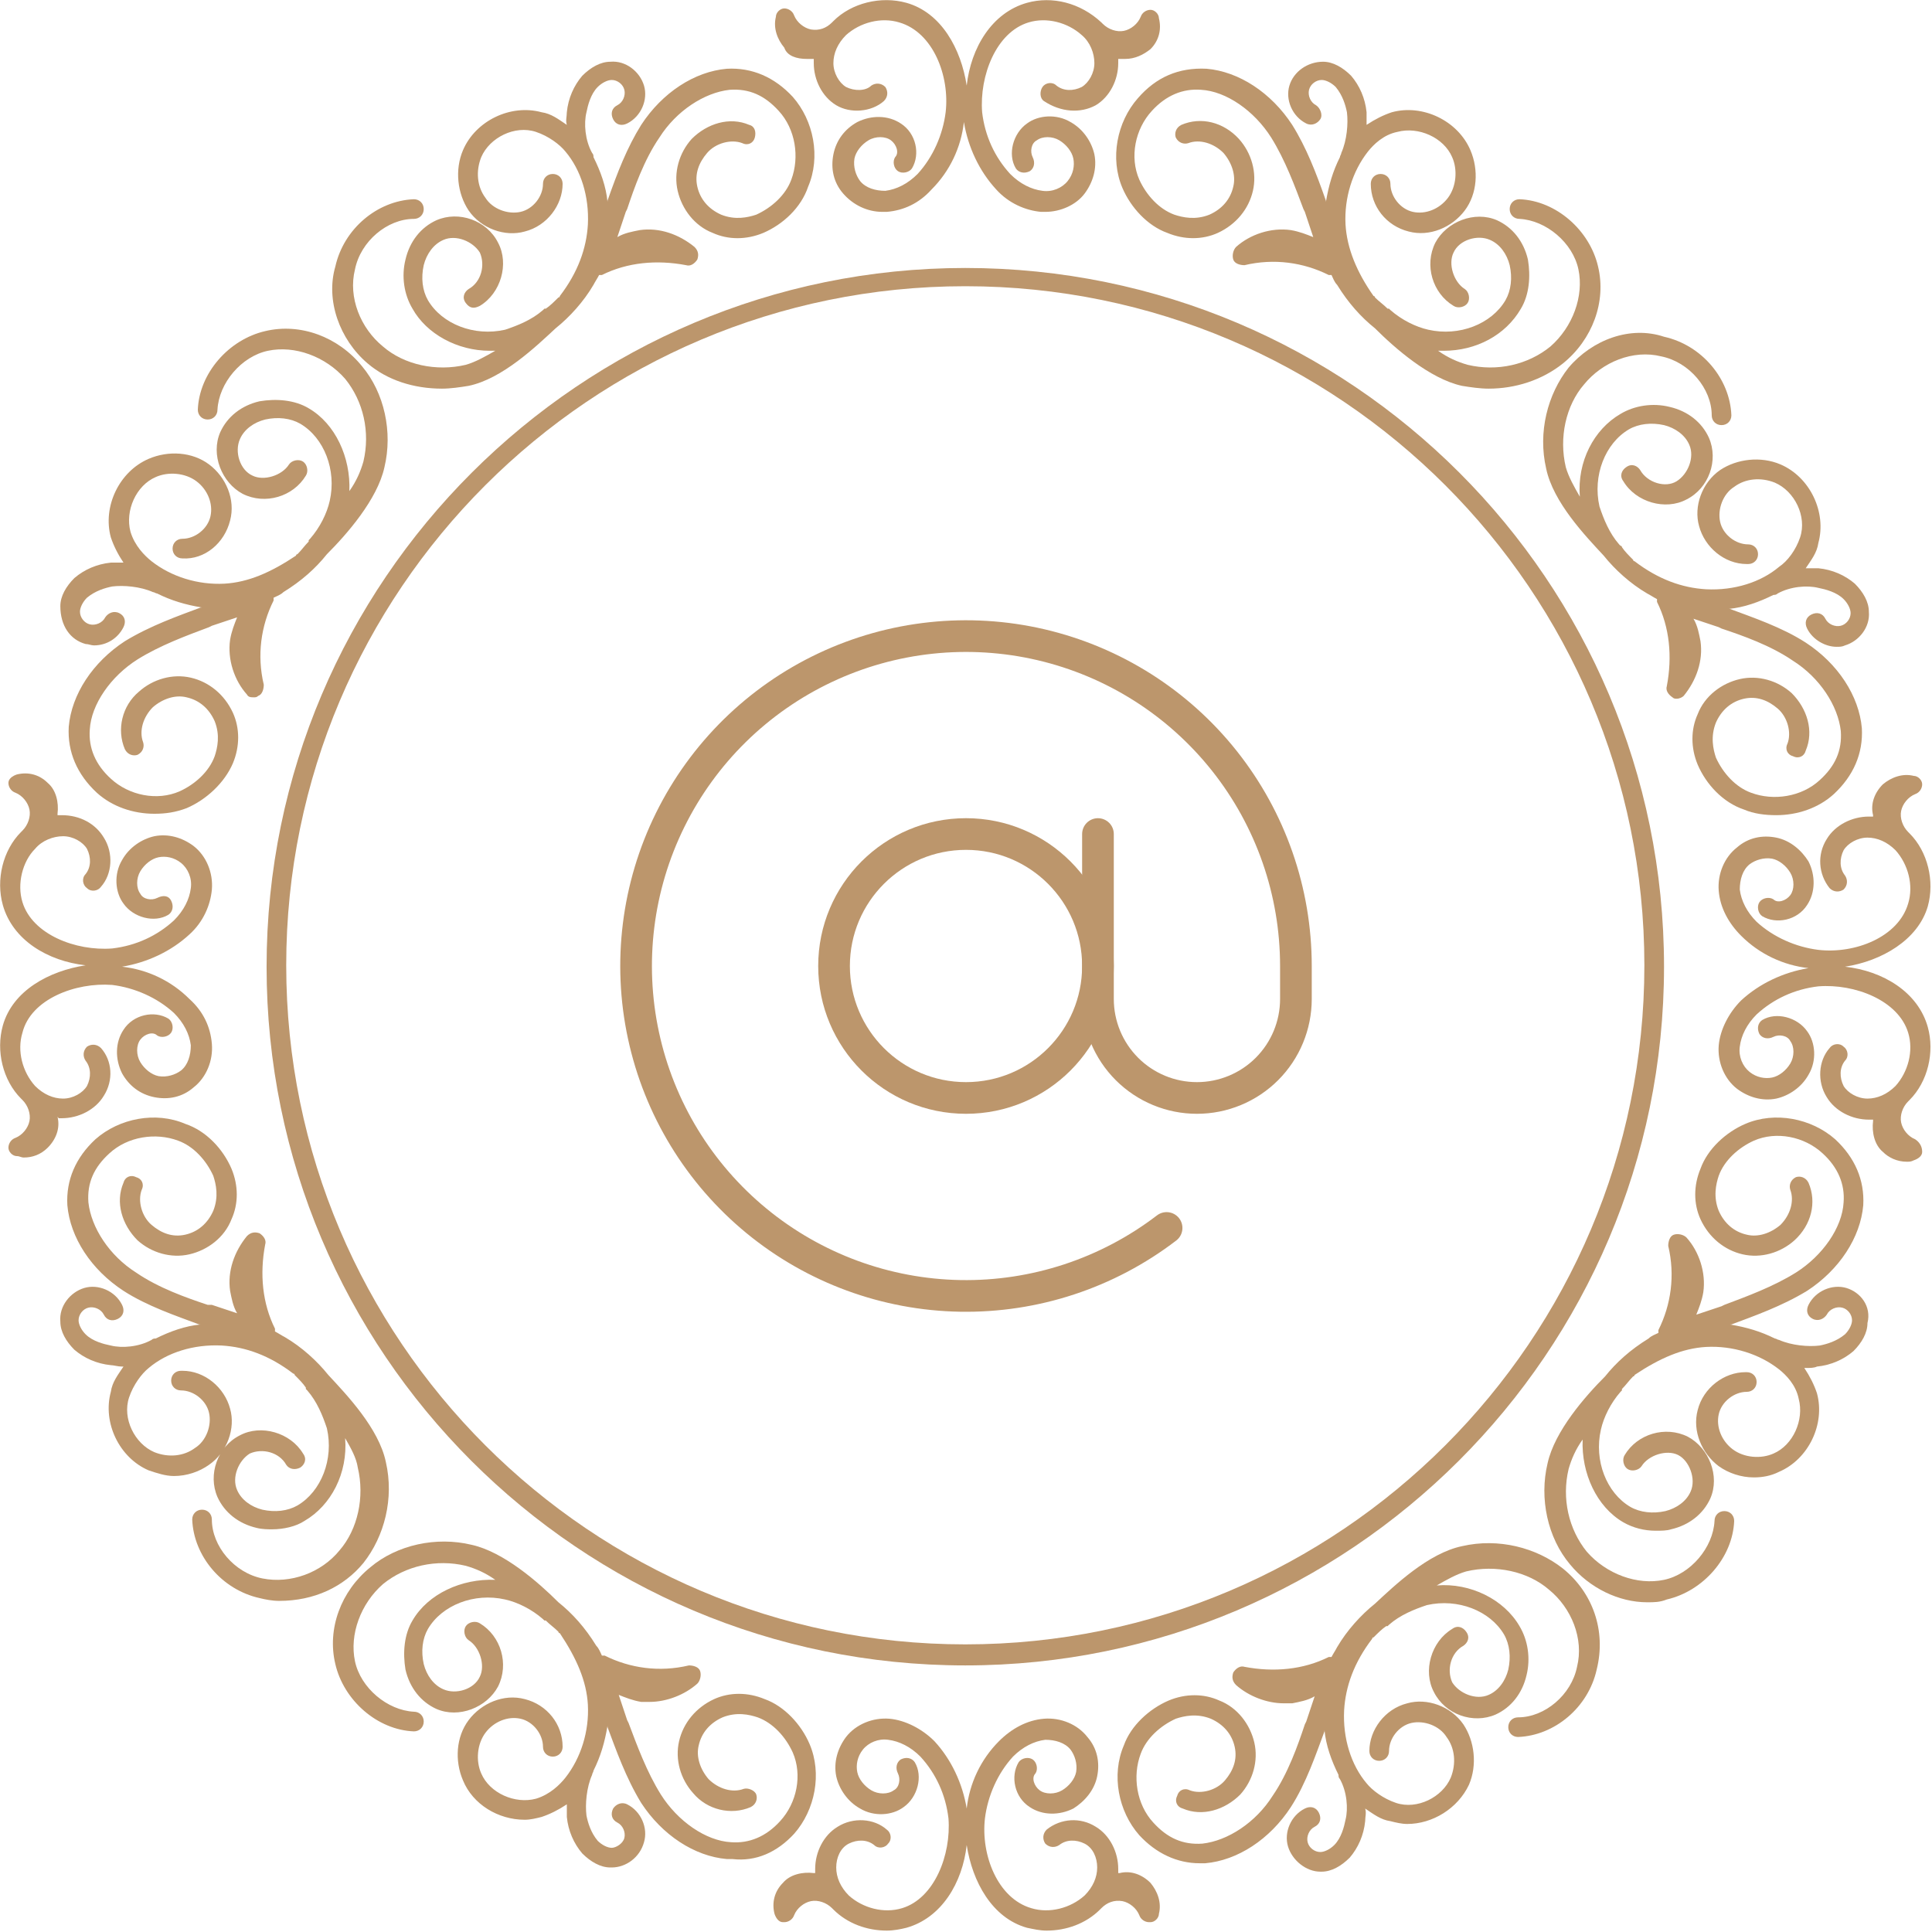 <svg width="122" height="122" viewBox="0 0 122 122" fill="none" xmlns="http://www.w3.org/2000/svg">
<path d="M60.956 16.922C36.68 16.922 16.834 36.68 16.834 61.044C16.834 85.409 36.591 105.166 60.956 105.166C85.232 105.166 105.078 85.409 105.078 61.044C105.078 36.68 85.32 16.922 60.956 16.922ZM60.956 103.837C37.3 103.837 18.074 84.612 18.074 60.956C18.074 37.3 37.3 18.074 60.956 18.074C84.612 18.074 103.837 37.3 103.837 60.956C103.837 84.612 84.612 103.837 60.956 103.837Z" fill="#BC966C"/>
<path d="M99.053 23.213C97.724 24.896 97.104 27.288 97.636 29.592C98.079 31.718 100.116 33.845 101.268 35.085C101.977 35.971 102.952 36.857 104.015 37.477C104.192 37.566 104.458 37.743 104.635 37.832C104.635 37.92 104.635 37.92 104.635 38.009C105.432 39.604 105.61 41.464 105.255 43.325C105.167 43.59 105.344 43.856 105.61 44.033C105.698 44.122 105.787 44.122 105.875 44.122C106.052 44.122 106.23 44.033 106.318 43.945C107.116 42.97 107.559 41.73 107.381 40.49C107.293 40.047 107.204 39.515 106.938 39.072C107.47 39.249 108.002 39.426 108.533 39.604L108.71 39.692C110.039 40.135 111.811 40.755 113.229 41.73C114.912 42.793 116.064 44.565 116.241 46.16C116.33 47.4 115.887 48.375 114.912 49.261C113.761 50.324 111.989 50.59 110.571 50.058C109.596 49.704 108.799 48.818 108.356 47.843C108.179 47.312 108.002 46.514 108.356 45.628C108.71 44.831 109.331 44.299 110.128 44.122C110.925 43.945 111.634 44.211 112.254 44.742C112.875 45.274 113.14 46.248 112.875 46.957C112.697 47.312 112.875 47.666 113.229 47.755C113.583 47.932 113.938 47.755 114.026 47.4C114.558 46.16 114.115 44.742 113.14 43.768C112.254 42.97 111.014 42.616 109.862 42.882C108.71 43.148 107.647 43.945 107.204 45.097C106.761 46.071 106.761 47.223 107.204 48.286C107.736 49.527 108.799 50.678 110.128 51.121C110.748 51.387 111.457 51.476 112.166 51.476C113.495 51.476 114.824 51.033 115.798 50.147C117.039 48.995 117.659 47.578 117.57 45.983C117.393 43.945 116.064 41.907 114.026 40.578C112.52 39.604 110.66 38.983 109.242 38.452H109.153C110.128 38.363 111.103 38.009 111.989 37.566C112.077 37.566 112.166 37.566 112.254 37.477C113.052 37.034 114.115 36.946 114.824 37.123C115.267 37.211 115.976 37.389 116.418 37.832C116.684 38.097 116.861 38.452 116.861 38.718C116.861 39.072 116.596 39.426 116.241 39.515C115.887 39.604 115.444 39.426 115.267 39.072C115.09 38.718 114.735 38.629 114.381 38.806C114.026 38.983 113.938 39.338 114.115 39.692C114.469 40.401 115.267 40.844 115.976 40.844C116.153 40.844 116.33 40.844 116.507 40.755C117.393 40.49 118.102 39.604 118.013 38.629C118.013 38.009 117.659 37.389 117.127 36.857C116.507 36.325 115.71 35.971 114.824 35.883C114.558 35.883 114.292 35.883 114.026 35.883C114.381 35.351 114.735 34.908 114.824 34.288C115.355 32.339 114.292 30.124 112.432 29.326C111.191 28.795 109.685 28.972 108.622 29.681C107.47 30.478 106.938 31.984 107.293 33.224C107.647 34.553 108.888 35.617 110.305 35.617C110.305 35.617 110.305 35.617 110.394 35.617C110.748 35.617 111.014 35.351 111.014 34.996C111.014 34.642 110.748 34.376 110.394 34.376C109.596 34.376 108.799 33.756 108.622 32.959C108.445 32.161 108.799 31.187 109.508 30.744C110.217 30.212 111.191 30.124 112.077 30.478C113.318 31.009 114.115 32.604 113.672 33.933C113.406 34.731 112.875 35.44 112.343 35.794C111.191 36.768 109.508 37.3 107.736 37.211C106.23 37.123 104.724 36.591 103.217 35.44C103.217 35.44 103.129 35.44 103.129 35.351C102.863 35.085 102.597 34.819 102.42 34.553C102.42 34.553 102.42 34.465 102.331 34.465L102.243 34.376C101.623 33.667 101.268 32.782 101.002 31.984C100.559 30.035 101.357 27.997 102.863 27.111C103.483 26.757 104.281 26.668 105.078 26.845C105.787 27.023 106.407 27.466 106.673 28.086C107.027 28.883 106.584 29.946 105.875 30.389C105.167 30.832 104.015 30.478 103.572 29.681C103.395 29.415 103.04 29.238 102.686 29.503C102.42 29.681 102.243 30.035 102.509 30.389C103.306 31.718 105.167 32.25 106.495 31.541C107.913 30.832 108.533 29.06 107.913 27.643C107.47 26.668 106.584 25.959 105.432 25.694C104.369 25.428 103.217 25.605 102.331 26.137C100.648 27.111 99.585 29.149 99.762 31.364C99.408 30.744 99.053 30.124 98.876 29.503C98.433 27.643 98.876 25.605 100.028 24.276C101.18 22.858 103.129 22.061 104.901 22.504C106.673 22.858 108.09 24.542 108.09 26.225C108.09 26.58 108.356 26.845 108.71 26.845C109.065 26.845 109.331 26.58 109.331 26.225C109.242 23.922 107.47 21.795 105.078 21.264C102.952 20.555 100.559 21.441 99.053 23.213Z" fill="#BC966C"/>
<path d="M120.937 71.942C120.494 71.765 120.14 71.322 120.051 70.879C119.962 70.436 120.14 69.904 120.494 69.55L120.583 69.461C121.734 68.309 122.177 66.449 121.734 64.854C121.114 62.639 118.899 61.31 116.507 61.044C118.811 60.69 121.114 59.361 121.734 57.235C122.177 55.64 121.734 53.779 120.583 52.627L120.494 52.539C120.14 52.184 119.962 51.653 120.051 51.21C120.14 50.767 120.494 50.324 120.937 50.147C121.203 50.058 121.38 49.792 121.38 49.526C121.38 49.261 121.114 48.995 120.848 48.995C120.14 48.818 119.431 49.084 118.899 49.526C118.368 50.058 118.102 50.767 118.279 51.476V51.564C118.19 51.564 118.102 51.564 118.013 51.564C116.95 51.564 115.887 52.096 115.355 52.982C114.735 53.956 114.824 55.197 115.532 56.083C115.798 56.349 116.153 56.349 116.418 56.171C116.684 55.906 116.684 55.551 116.507 55.285C116.153 54.843 116.153 54.222 116.418 53.691C116.684 53.248 117.304 52.893 117.925 52.893C118.545 52.893 119.165 53.159 119.697 53.691C120.494 54.577 120.848 55.906 120.494 57.057C119.874 59.184 117.127 60.247 114.824 59.981C113.406 59.804 111.988 59.184 110.925 58.209C110.305 57.589 109.951 56.88 109.862 56.171C109.862 55.551 110.039 54.931 110.482 54.577C110.837 54.311 111.368 54.134 111.9 54.222C112.343 54.311 112.786 54.665 113.052 55.108C113.317 55.551 113.317 56.171 113.052 56.526C112.786 56.88 112.254 57.057 111.988 56.792C111.723 56.614 111.28 56.703 111.103 56.969C110.925 57.235 111.014 57.678 111.28 57.855C112.166 58.386 113.495 58.121 114.115 57.146C114.646 56.349 114.646 55.285 114.203 54.4C113.76 53.691 113.052 53.071 112.166 52.893C111.28 52.716 110.394 52.893 109.685 53.514C108.888 54.134 108.445 55.197 108.533 56.26C108.622 57.323 109.153 58.298 109.951 59.095C111.103 60.247 112.609 60.956 114.203 61.133C112.609 61.399 111.103 62.108 109.951 63.171C109.153 63.968 108.622 65.031 108.533 66.006C108.445 67.069 108.888 68.132 109.685 68.752C110.394 69.284 111.28 69.55 112.166 69.373C112.963 69.195 113.76 68.664 114.203 67.866C114.735 66.98 114.646 65.829 114.115 65.12C113.495 64.234 112.166 63.88 111.28 64.411C111.014 64.588 110.925 64.943 111.103 65.297C111.28 65.563 111.634 65.651 111.988 65.474C112.343 65.297 112.874 65.386 113.052 65.74C113.317 66.094 113.317 66.715 113.052 67.158C112.786 67.601 112.343 67.955 111.9 68.044C111.457 68.132 110.925 68.044 110.482 67.689C110.039 67.335 109.774 66.715 109.862 66.094C109.951 65.386 110.305 64.677 110.925 64.057C111.988 63.082 113.317 62.462 114.824 62.285C117.127 62.108 119.874 63.171 120.494 65.209C120.848 66.36 120.494 67.689 119.697 68.575C119.165 69.107 118.545 69.373 117.925 69.373C117.304 69.373 116.684 69.018 116.418 68.575C116.153 68.044 116.153 67.423 116.507 66.98C116.773 66.715 116.684 66.272 116.418 66.094C116.153 65.829 115.71 65.917 115.532 66.183C114.824 66.98 114.735 68.309 115.355 69.284C115.887 70.17 116.95 70.702 118.013 70.702C118.102 70.702 118.19 70.702 118.279 70.702V70.79C118.19 71.499 118.368 72.296 118.899 72.739C119.254 73.094 119.785 73.359 120.405 73.359C120.583 73.359 120.671 73.359 120.848 73.271C121.114 73.182 121.38 73.005 121.38 72.739C121.38 72.385 121.203 72.119 120.937 71.942Z" fill="#BC966C"/>
<path d="M116.596 81.333C115.71 81.068 114.646 81.511 114.203 82.397C114.026 82.751 114.115 83.105 114.469 83.283C114.824 83.46 115.178 83.283 115.355 83.017C115.532 82.662 115.975 82.485 116.33 82.574C116.684 82.662 116.95 83.017 116.95 83.371C116.95 83.637 116.773 83.991 116.507 84.257C115.975 84.7 115.355 84.877 114.912 84.966C114.203 85.055 113.14 84.966 112.343 84.612C112.254 84.612 112.166 84.523 112.077 84.523C111.191 84.08 110.305 83.814 109.242 83.637H109.331C110.748 83.105 112.52 82.485 114.115 81.511C116.153 80.182 117.482 78.144 117.659 76.106C117.747 74.511 117.127 73.094 115.887 71.942C114.381 70.613 112.077 70.17 110.217 70.967C108.976 71.499 107.824 72.562 107.381 73.803C106.938 74.866 106.938 76.017 107.381 76.992C107.913 78.144 108.888 78.941 110.039 79.207C111.191 79.473 112.432 79.118 113.318 78.321C114.381 77.347 114.735 75.929 114.203 74.689C114.026 74.334 113.672 74.246 113.406 74.334C113.052 74.511 112.963 74.866 113.052 75.132C113.317 75.84 113.052 76.726 112.432 77.347C111.811 77.878 111.014 78.144 110.305 77.967C109.508 77.79 108.888 77.258 108.533 76.46C108.179 75.575 108.356 74.777 108.533 74.246C108.888 73.271 109.774 72.474 110.748 72.031C112.166 71.41 113.938 71.765 115.089 72.828C116.064 73.714 116.507 74.777 116.418 75.929C116.33 77.524 115.089 79.296 113.406 80.359C111.989 81.245 110.305 81.865 108.888 82.397L108.71 82.485C108.179 82.662 107.647 82.84 107.116 83.017C107.293 82.574 107.47 82.131 107.559 81.599C107.736 80.359 107.293 79.03 106.495 78.144C106.318 77.967 105.964 77.878 105.698 77.967C105.432 78.055 105.344 78.41 105.344 78.675C105.787 80.536 105.521 82.397 104.723 83.991C104.723 84.08 104.723 84.08 104.723 84.169C104.546 84.257 104.28 84.346 104.103 84.523C102.951 85.232 102.065 86.029 101.357 86.915C100.116 88.156 98.167 90.371 97.724 92.408C97.193 94.623 97.724 97.104 99.142 98.787C100.382 100.294 102.243 101.179 104.015 101.179C104.458 101.179 104.812 101.179 105.255 101.002C107.559 100.471 109.419 98.344 109.508 96.041C109.508 95.686 109.242 95.421 108.888 95.421C108.533 95.421 108.267 95.686 108.267 96.041C108.179 97.724 106.761 99.407 105.078 99.762C103.394 100.116 101.445 99.407 100.205 97.99C99.053 96.572 98.61 94.623 99.053 92.763C99.23 92.142 99.496 91.522 99.939 90.902C99.85 93.028 100.825 95.155 102.508 96.129C103.129 96.484 103.837 96.661 104.546 96.661C104.901 96.661 105.255 96.661 105.521 96.572C106.673 96.307 107.559 95.598 108.002 94.623C108.622 93.206 107.913 91.434 106.584 90.725C105.166 90.016 103.394 90.548 102.597 91.877C102.42 92.142 102.508 92.585 102.774 92.763C103.04 92.94 103.483 92.851 103.66 92.585C104.103 91.877 105.255 91.522 105.964 91.877C106.673 92.231 107.116 93.383 106.761 94.18C106.495 94.8 105.875 95.243 105.166 95.421C104.369 95.598 103.572 95.509 102.951 95.155C101.445 94.269 100.648 92.231 101.091 90.282C101.268 89.484 101.711 88.599 102.331 87.89L102.42 87.801V87.713C102.686 87.447 102.863 87.181 103.129 86.915C103.129 86.915 103.217 86.915 103.217 86.826C104.812 85.763 106.23 85.143 107.736 85.055C109.419 84.966 111.103 85.498 112.343 86.472C112.786 86.826 113.406 87.447 113.583 88.333C113.938 89.662 113.229 91.257 111.989 91.788C111.191 92.142 110.128 92.054 109.419 91.522C108.71 90.991 108.356 90.105 108.533 89.307C108.71 88.51 109.508 87.89 110.305 87.89C110.66 87.89 110.925 87.624 110.925 87.269C110.925 86.915 110.66 86.649 110.305 86.649C110.305 86.649 110.305 86.649 110.217 86.649C108.888 86.649 107.559 87.624 107.204 89.041C106.85 90.371 107.47 91.788 108.533 92.585C109.153 93.028 109.951 93.294 110.748 93.294C111.28 93.294 111.811 93.206 112.343 92.94C114.203 92.142 115.267 89.927 114.735 87.978C114.558 87.447 114.292 86.915 113.938 86.384H114.026C114.292 86.384 114.558 86.384 114.735 86.295C115.621 86.206 116.418 85.852 117.039 85.32C117.57 84.789 117.925 84.169 117.925 83.548C118.19 82.485 117.482 81.599 116.596 81.333Z" fill="#BC966C"/>
<path d="M5.405 40.667C5.582 40.667 5.759 40.755 5.936 40.755C6.734 40.755 7.442 40.312 7.797 39.604C7.974 39.249 7.885 38.895 7.531 38.718C7.177 38.541 6.822 38.718 6.645 38.983C6.468 39.338 6.025 39.515 5.67 39.426C5.316 39.338 5.05 38.983 5.05 38.629C5.05 38.363 5.227 38.009 5.493 37.743C6.025 37.3 6.645 37.123 7.088 37.034C7.797 36.946 8.86 37.034 9.657 37.389C9.746 37.389 9.835 37.477 9.923 37.477C10.809 37.92 11.695 38.186 12.758 38.363H12.67C11.252 38.895 9.48 39.515 7.885 40.49C5.848 41.819 4.519 43.856 4.341 45.894C4.253 47.489 4.873 48.907 6.113 50.058C7.088 50.944 8.417 51.387 9.746 51.387C10.455 51.387 11.075 51.299 11.784 51.033C13.024 50.501 14.176 49.438 14.707 48.198C15.15 47.135 15.15 45.983 14.707 45.008C14.176 43.856 13.201 43.059 12.05 42.793C10.898 42.527 9.657 42.882 8.771 43.679C7.708 44.565 7.354 46.071 7.885 47.312C8.063 47.666 8.417 47.755 8.683 47.666C9.037 47.489 9.126 47.135 9.037 46.869C8.771 46.16 9.037 45.274 9.657 44.654C10.277 44.122 11.075 43.856 11.784 44.034C12.581 44.211 13.201 44.742 13.556 45.54C13.91 46.426 13.733 47.223 13.556 47.755C13.201 48.729 12.315 49.527 11.341 49.97C9.923 50.59 8.151 50.236 6.999 49.172C6.025 48.286 5.582 47.223 5.67 46.071C5.759 44.477 6.999 42.705 8.683 41.641C10.1 40.755 11.784 40.135 13.201 39.604L13.378 39.515C13.91 39.338 14.442 39.161 14.973 38.983C14.796 39.426 14.619 39.87 14.53 40.401C14.353 41.641 14.796 42.97 15.593 43.856C15.682 44.034 15.859 44.034 16.036 44.034C16.125 44.034 16.214 44.034 16.302 43.945C16.568 43.856 16.657 43.502 16.657 43.236C16.214 41.376 16.479 39.515 17.277 37.92C17.277 37.832 17.277 37.832 17.277 37.743C17.454 37.654 17.72 37.566 17.897 37.389C19.049 36.68 19.935 35.883 20.643 34.996C21.884 33.756 23.833 31.541 24.276 29.503C24.808 27.288 24.276 24.808 22.858 23.124C21.352 21.264 18.96 20.378 16.745 20.909C14.442 21.441 12.581 23.567 12.492 25.871C12.492 26.225 12.758 26.491 13.113 26.491C13.467 26.491 13.733 26.225 13.733 25.871C13.821 24.188 15.239 22.504 16.922 22.15C18.606 21.795 20.555 22.504 21.795 23.922C22.947 25.339 23.39 27.288 22.947 29.149C22.77 29.769 22.504 30.389 22.061 31.01C22.15 28.883 21.175 26.757 19.492 25.782C18.606 25.251 17.454 25.162 16.391 25.339C15.239 25.605 14.353 26.314 13.91 27.288C13.29 28.706 13.999 30.478 15.328 31.187C16.745 31.896 18.517 31.364 19.314 30.035C19.492 29.769 19.403 29.326 19.137 29.149C18.872 28.972 18.429 29.061 18.251 29.326C17.808 30.035 16.657 30.389 15.948 30.035C15.15 29.681 14.796 28.529 15.15 27.732C15.416 27.111 16.036 26.668 16.745 26.491C17.543 26.314 18.34 26.402 18.96 26.757C20.466 27.643 21.264 29.681 20.821 31.63C20.643 32.427 20.201 33.313 19.58 34.022L19.492 34.111V34.199C19.226 34.465 19.049 34.731 18.783 34.996C18.783 34.996 18.694 34.996 18.694 35.085C17.1 36.148 15.682 36.769 14.176 36.857C12.492 36.946 10.809 36.414 9.569 35.44C9.126 35.085 8.506 34.465 8.24 33.579C7.885 32.25 8.594 30.655 9.835 30.124C10.632 29.769 11.695 29.858 12.404 30.389C13.113 30.921 13.467 31.807 13.29 32.604C13.113 33.402 12.315 34.022 11.518 34.022C11.164 34.022 10.898 34.288 10.898 34.642C10.898 34.996 11.164 35.262 11.518 35.262C12.935 35.351 14.176 34.288 14.53 32.87C14.885 31.541 14.264 30.124 13.201 29.326C12.138 28.529 10.632 28.44 9.392 28.972C7.531 29.769 6.468 31.984 6.999 33.933C7.177 34.465 7.442 34.996 7.797 35.528C7.531 35.528 7.177 35.528 6.999 35.528C6.113 35.617 5.316 35.971 4.696 36.503C4.164 37.034 3.81 37.654 3.81 38.275C3.81 39.515 4.43 40.401 5.405 40.667Z" fill="#BC966C"/>
<path d="M3.633 70.613C3.721 70.613 3.81 70.613 3.898 70.613C4.962 70.613 6.025 70.081 6.556 69.195C7.177 68.221 7.088 66.98 6.379 66.183C6.113 65.917 5.759 65.917 5.493 66.094C5.227 66.36 5.227 66.715 5.405 66.98C5.759 67.423 5.759 68.043 5.493 68.575C5.227 69.018 4.607 69.373 3.987 69.373C3.367 69.373 2.747 69.107 2.215 68.575C1.418 67.689 1.063 66.36 1.418 65.208C1.949 63.082 4.784 62.019 7.088 62.196C8.506 62.373 9.923 62.993 10.986 63.968C11.607 64.588 11.961 65.297 12.05 66.006C12.05 66.626 11.872 67.246 11.429 67.601C11.075 67.866 10.543 68.043 10.012 67.955C9.569 67.866 9.126 67.512 8.86 67.069C8.594 66.626 8.594 66.006 8.86 65.651C9.126 65.297 9.657 65.12 9.923 65.386C10.189 65.563 10.632 65.474 10.809 65.208C10.986 64.943 10.898 64.5 10.632 64.322C9.746 63.791 8.417 64.057 7.797 65.031C7.265 65.829 7.265 66.892 7.708 67.778C8.151 68.575 8.86 69.107 9.746 69.284C10.632 69.461 11.518 69.284 12.227 68.664C13.024 68.043 13.467 66.98 13.379 65.917C13.29 64.854 12.847 63.879 11.961 63.082C10.809 61.93 9.303 61.221 7.708 61.044C9.303 60.779 10.809 60.07 11.961 59.007C12.847 58.209 13.29 57.146 13.379 56.171C13.467 55.108 13.024 54.045 12.227 53.425C11.518 52.893 10.632 52.627 9.746 52.805C8.949 52.982 8.151 53.513 7.708 54.311C7.177 55.197 7.265 56.349 7.797 57.057C8.417 57.943 9.746 58.298 10.632 57.766C10.898 57.589 10.986 57.234 10.809 56.88C10.632 56.526 10.277 56.526 9.923 56.703C9.569 56.88 9.037 56.791 8.86 56.437C8.594 56.083 8.594 55.463 8.86 55.02C9.126 54.577 9.569 54.222 10.012 54.134C10.455 54.045 10.986 54.134 11.429 54.488C11.872 54.842 12.138 55.463 12.05 56.083C11.961 56.791 11.607 57.5 10.986 58.12C9.923 59.095 8.594 59.715 7.088 59.892C4.784 60.07 2.038 59.007 1.418 56.969C1.063 55.817 1.418 54.399 2.215 53.602C2.658 53.07 3.367 52.805 3.987 52.805C4.607 52.805 5.227 53.159 5.493 53.602C5.759 54.134 5.759 54.754 5.405 55.197C5.139 55.463 5.227 55.906 5.493 56.083C5.759 56.349 6.202 56.26 6.379 55.994C7.088 55.197 7.177 53.868 6.556 52.893C6.025 52.007 5.05 51.476 3.898 51.476C3.81 51.476 3.721 51.476 3.633 51.476V51.387C3.721 50.678 3.544 49.881 3.012 49.438C2.481 48.906 1.772 48.729 1.063 48.906C0.797 48.995 0.532 49.172 0.532 49.438C0.532 49.704 0.709 49.969 0.975 50.058C1.418 50.235 1.772 50.678 1.861 51.121C1.949 51.564 1.772 52.096 1.418 52.45L1.329 52.539C0.177 53.691 -0.266 55.551 0.177 57.146C0.797 59.361 3.012 60.69 5.405 60.956C3.101 61.31 0.797 62.55 0.177 64.765C-0.266 66.36 0.177 68.221 1.329 69.373L1.418 69.461C1.772 69.816 1.949 70.347 1.861 70.79C1.772 71.233 1.418 71.676 0.975 71.853C0.709 71.942 0.532 72.208 0.532 72.474C0.532 72.739 0.797 73.005 1.063 73.005C1.24 73.005 1.329 73.094 1.506 73.094C2.038 73.094 2.569 72.916 3.012 72.474C3.544 71.942 3.81 71.233 3.633 70.524C3.721 70.613 3.721 70.613 3.633 70.613Z" fill="#BC966C"/>
<path d="M22.947 98.699C24.276 97.015 24.896 94.623 24.365 92.32C23.922 90.193 21.884 88.067 20.732 86.826C20.023 85.941 19.049 85.055 17.985 84.434C17.808 84.346 17.543 84.169 17.365 84.08C17.365 83.991 17.365 83.991 17.365 83.903C16.568 82.308 16.391 80.448 16.745 78.587C16.834 78.321 16.657 78.055 16.391 77.878C16.125 77.79 15.859 77.79 15.593 78.055C14.796 79.03 14.353 80.27 14.53 81.511C14.619 81.954 14.707 82.485 14.973 82.928C14.441 82.751 13.91 82.574 13.378 82.397H13.113C11.784 81.954 10.012 81.333 8.594 80.359C6.911 79.296 5.759 77.524 5.582 75.929C5.493 74.689 5.936 73.714 6.911 72.828C8.062 71.765 9.834 71.499 11.252 72.031C12.227 72.385 13.024 73.271 13.467 74.246C13.644 74.777 13.821 75.575 13.467 76.46C13.113 77.258 12.492 77.79 11.695 77.967C10.898 78.144 10.189 77.878 9.569 77.347C8.948 76.815 8.683 75.84 8.948 75.132C9.126 74.777 8.948 74.423 8.594 74.334C8.24 74.157 7.885 74.334 7.797 74.689C7.265 75.929 7.708 77.347 8.683 78.321C9.569 79.118 10.809 79.473 11.961 79.207C13.113 78.941 14.176 78.144 14.619 76.992C15.062 76.017 15.062 74.866 14.619 73.803C14.087 72.562 13.024 71.41 11.695 70.967C9.834 70.17 7.531 70.613 6.025 71.942C4.784 73.094 4.164 74.511 4.253 76.106C4.43 78.144 5.759 80.182 7.797 81.511C9.303 82.485 11.163 83.105 12.581 83.637H12.67C11.695 83.726 10.72 84.08 9.834 84.523C9.746 84.523 9.657 84.523 9.569 84.612C8.771 85.055 7.708 85.143 6.999 84.966C6.556 84.877 5.848 84.7 5.405 84.257C5.139 83.991 4.962 83.637 4.962 83.371C4.962 83.017 5.227 82.662 5.582 82.574C5.936 82.485 6.379 82.662 6.556 83.017C6.733 83.371 7.088 83.46 7.442 83.283C7.797 83.105 7.885 82.751 7.708 82.397C7.265 81.511 6.202 81.068 5.316 81.333C4.43 81.599 3.721 82.485 3.81 83.46C3.81 84.08 4.164 84.7 4.696 85.232C5.316 85.763 6.113 86.118 6.999 86.206C7.176 86.206 7.442 86.295 7.708 86.295H7.797C7.442 86.826 7.088 87.269 6.999 87.89C6.468 89.839 7.531 92.054 9.391 92.851C9.923 93.028 10.455 93.206 10.986 93.206C11.784 93.206 12.581 92.94 13.201 92.497C14.353 91.7 14.884 90.193 14.53 88.953C14.176 87.624 12.935 86.561 11.518 86.561C11.518 86.561 11.518 86.561 11.429 86.561C11.075 86.561 10.809 86.826 10.809 87.181C10.809 87.535 11.075 87.801 11.429 87.801C12.227 87.801 13.024 88.421 13.201 89.219C13.378 90.016 13.024 90.991 12.315 91.434C11.606 91.965 10.632 92.054 9.746 91.7C8.505 91.168 7.708 89.573 8.151 88.244C8.417 87.447 8.948 86.738 9.391 86.384C10.543 85.409 12.227 84.877 13.999 84.966C15.505 85.055 17.011 85.586 18.517 86.738C18.517 86.738 18.606 86.738 18.606 86.826C18.872 87.092 19.137 87.358 19.314 87.624V87.713L19.403 87.801C20.023 88.51 20.378 89.396 20.643 90.193C21.086 92.142 20.289 94.18 18.783 95.066C18.163 95.421 17.365 95.509 16.568 95.332C15.859 95.155 15.239 94.712 14.973 94.092C14.619 93.294 15.062 92.231 15.771 91.788C16.568 91.434 17.631 91.7 18.074 92.497C18.251 92.763 18.606 92.851 18.96 92.674C19.226 92.497 19.403 92.142 19.137 91.788C18.34 90.459 16.479 89.927 15.15 90.636C13.733 91.345 13.113 93.117 13.733 94.535C14.176 95.509 15.062 96.218 16.213 96.484C16.568 96.572 16.922 96.572 17.188 96.572C17.897 96.572 18.694 96.395 19.226 96.041C20.909 95.066 21.972 93.028 21.795 90.814C22.15 91.434 22.504 92.054 22.593 92.674C23.036 94.535 22.593 96.572 21.441 97.901C20.289 99.319 18.34 100.028 16.568 99.673C14.796 99.319 13.378 97.636 13.378 95.952C13.378 95.598 13.113 95.332 12.758 95.332C12.404 95.332 12.138 95.598 12.138 95.952C12.227 98.256 13.999 100.382 16.391 100.914C16.745 101.002 17.188 101.091 17.631 101.091C19.846 101.091 21.707 100.205 22.947 98.699Z" fill="#BC966C"/>
<path d="M70.702 118.279H70.613C70.613 118.19 70.613 118.102 70.613 118.013C70.613 116.95 70.082 115.887 69.196 115.355C68.221 114.735 66.981 114.824 66.095 115.532C65.829 115.798 65.829 116.153 66.006 116.418C66.272 116.684 66.626 116.684 66.892 116.507C67.335 116.153 67.955 116.153 68.487 116.418C69.018 116.684 69.284 117.304 69.284 117.925C69.284 118.545 69.018 119.165 68.487 119.697C67.601 120.494 66.272 120.848 65.12 120.494C62.994 119.874 61.931 117.127 62.196 114.824C62.373 113.406 62.994 111.988 63.968 110.925C64.588 110.305 65.297 109.951 66.006 109.862C66.626 109.862 67.246 110.039 67.601 110.482C67.867 110.837 68.044 111.368 67.955 111.9C67.867 112.343 67.512 112.786 67.069 113.052C66.626 113.317 66.006 113.317 65.652 113.052C65.297 112.786 65.12 112.254 65.386 111.988C65.563 111.723 65.474 111.28 65.209 111.103C64.943 110.925 64.5 111.014 64.323 111.28C63.791 112.166 64.057 113.495 65.031 114.115C65.829 114.646 66.892 114.646 67.778 114.203C68.487 113.76 69.107 113.052 69.284 112.166C69.461 111.28 69.284 110.394 68.664 109.685C68.044 108.888 66.981 108.445 65.917 108.533C64.854 108.622 63.88 109.153 63.082 109.951C61.931 111.103 61.222 112.609 61.044 114.203C60.779 112.609 60.07 111.103 59.007 109.951C58.209 109.153 57.146 108.622 56.172 108.533C55.108 108.445 54.045 108.888 53.425 109.685C52.894 110.394 52.628 111.28 52.805 112.166C52.982 112.963 53.514 113.76 54.311 114.203C55.197 114.735 56.349 114.646 57.058 114.115C57.944 113.495 58.298 112.166 57.766 111.28C57.589 111.014 57.235 110.925 56.88 111.103C56.615 111.28 56.526 111.634 56.703 111.988C56.88 112.343 56.792 112.874 56.437 113.052C56.083 113.317 55.463 113.317 55.02 113.052C54.577 112.786 54.222 112.343 54.134 111.9C54.045 111.457 54.134 110.925 54.488 110.482C54.843 110.039 55.463 109.774 56.083 109.862C56.792 109.951 57.501 110.305 58.121 110.925C59.095 111.988 59.715 113.317 59.893 114.824C60.07 117.127 59.007 119.874 56.969 120.494C55.817 120.848 54.488 120.494 53.602 119.697C53.071 119.165 52.805 118.545 52.805 117.925C52.805 117.304 53.071 116.684 53.602 116.418C54.134 116.153 54.754 116.153 55.197 116.507C55.463 116.773 55.906 116.684 56.083 116.418C56.349 116.153 56.26 115.71 55.994 115.532C55.197 114.824 53.868 114.735 52.894 115.355C52.008 115.887 51.476 116.95 51.476 118.013C51.476 118.102 51.476 118.19 51.476 118.279H51.387C50.678 118.19 49.881 118.368 49.438 118.899C48.907 119.431 48.729 120.14 48.907 120.848C48.995 121.114 49.172 121.38 49.438 121.38C49.438 121.38 49.438 121.38 49.527 121.38C49.792 121.38 50.058 121.203 50.147 120.937C50.324 120.494 50.767 120.14 51.21 120.051C51.653 119.962 52.185 120.14 52.539 120.494L52.628 120.583C53.514 121.469 54.754 121.912 55.994 121.912C56.437 121.912 56.88 121.823 57.235 121.734C59.45 121.114 60.779 118.899 61.044 116.507C61.399 118.811 62.639 121.114 64.854 121.734C65.297 121.823 65.652 121.912 66.095 121.912C67.335 121.912 68.575 121.469 69.461 120.583L69.55 120.494C69.904 120.14 70.347 119.962 70.879 120.051C71.322 120.14 71.765 120.494 71.942 120.937C72.031 121.203 72.296 121.38 72.562 121.38C72.562 121.38 72.562 121.38 72.651 121.38C72.917 121.38 73.183 121.114 73.183 120.848C73.36 120.14 73.094 119.431 72.651 118.899C72.119 118.368 71.41 118.102 70.702 118.279Z" fill="#BC966C"/>
<path d="M98.699 99.053C97.015 97.724 94.623 97.104 92.32 97.636C90.193 98.079 88.067 100.116 86.826 101.268C85.941 101.977 85.055 102.952 84.434 104.015C84.346 104.192 84.169 104.458 84.08 104.635C83.991 104.635 83.991 104.635 83.903 104.635C82.308 105.432 80.448 105.61 78.587 105.255C78.321 105.167 78.055 105.344 77.878 105.61C77.79 105.875 77.79 106.141 78.055 106.407C78.853 107.116 80.004 107.559 81.068 107.559C81.245 107.559 81.422 107.559 81.599 107.559C82.042 107.47 82.574 107.381 83.017 107.116C82.84 107.647 82.662 108.179 82.485 108.71L82.397 108.888C81.954 110.217 81.333 111.989 80.359 113.406C79.296 115.09 77.524 116.241 75.929 116.419C74.689 116.507 73.714 116.064 72.828 115.09C71.765 113.938 71.499 112.166 72.031 110.748C72.385 109.774 73.271 108.976 74.246 108.533C74.777 108.356 75.575 108.179 76.46 108.533C77.258 108.888 77.79 109.508 77.967 110.305C78.144 111.103 77.878 111.811 77.347 112.432C76.815 113.052 75.84 113.318 75.132 113.052C74.777 112.875 74.423 113.052 74.334 113.406C74.157 113.761 74.334 114.115 74.689 114.204C75.929 114.735 77.347 114.292 78.321 113.318C79.118 112.432 79.473 111.191 79.207 110.039C78.941 108.888 78.144 107.824 76.992 107.381C76.017 106.938 74.866 106.938 73.803 107.381C72.562 107.913 71.41 108.976 70.967 110.217C70.17 112.077 70.613 114.381 71.942 115.887C73.005 117.039 74.334 117.659 75.752 117.659C75.84 117.659 76.017 117.659 76.106 117.659C78.144 117.482 80.182 116.153 81.511 114.115C82.485 112.609 83.105 110.748 83.637 109.331V109.242C83.726 110.217 84.08 111.191 84.523 112.077C84.523 112.166 84.523 112.254 84.612 112.343C85.055 113.14 85.143 114.204 84.966 114.912C84.877 115.355 84.7 116.064 84.257 116.507C83.991 116.773 83.637 116.95 83.371 116.95C83.017 116.95 82.662 116.684 82.574 116.33C82.485 115.976 82.662 115.533 83.017 115.355C83.371 115.178 83.46 114.824 83.283 114.469C83.105 114.115 82.751 114.026 82.397 114.204C81.511 114.647 81.068 115.71 81.333 116.596C81.599 117.482 82.485 118.19 83.371 118.19H83.46C84.08 118.19 84.7 117.836 85.232 117.304C85.763 116.684 86.118 115.887 86.206 115.001C86.206 114.735 86.295 114.469 86.206 114.204C86.738 114.558 87.181 114.912 87.801 115.001C88.156 115.09 88.51 115.178 88.864 115.178C90.459 115.178 92.054 114.204 92.763 112.697C93.294 111.457 93.117 109.951 92.408 108.888C91.611 107.736 90.105 107.204 88.864 107.559C87.447 107.913 86.472 109.242 86.472 110.571C86.472 110.925 86.738 111.191 87.092 111.191C87.447 111.191 87.713 110.925 87.713 110.571C87.713 109.774 88.333 108.976 89.13 108.799C89.927 108.622 90.902 108.976 91.345 109.685C91.877 110.394 91.965 111.368 91.611 112.254C91.079 113.495 89.484 114.292 88.156 113.849C87.358 113.583 86.649 113.052 86.295 112.609C85.32 111.457 84.789 109.774 84.877 108.002C84.966 106.495 85.498 104.989 86.649 103.483C86.649 103.483 86.649 103.395 86.738 103.395C87.004 103.129 87.269 102.863 87.535 102.686H87.624L87.713 102.597C88.421 101.977 89.307 101.623 90.105 101.357C92.054 100.914 94.092 101.711 94.978 103.217C95.332 103.838 95.421 104.635 95.243 105.432C95.066 106.141 94.623 106.761 94.003 107.027C93.206 107.381 92.142 106.938 91.7 106.23C91.345 105.432 91.611 104.369 92.408 103.926C92.674 103.749 92.851 103.395 92.585 103.04C92.408 102.774 92.054 102.597 91.7 102.863C90.371 103.66 89.839 105.521 90.548 106.85C91.257 108.267 93.028 108.888 94.446 108.267C95.421 107.824 96.129 106.938 96.395 105.787C96.661 104.724 96.484 103.572 95.952 102.686C94.978 101.002 92.851 99.939 90.725 100.116C91.345 99.762 91.965 99.408 92.585 99.23C94.446 98.787 96.484 99.23 97.813 100.382C99.23 101.534 100.028 103.483 99.585 105.255C99.23 107.027 97.547 108.445 95.864 108.445C95.509 108.445 95.243 108.71 95.243 109.065C95.243 109.419 95.509 109.685 95.864 109.685C98.167 109.596 100.294 107.824 100.825 105.432C101.445 102.952 100.559 100.559 98.699 99.053Z" fill="#BC966C"/>
<path d="M50.147 115.798C51.476 114.292 51.919 111.988 51.121 110.128C50.59 108.888 49.526 107.736 48.286 107.293C47.223 106.85 46.071 106.85 45.097 107.293C43.945 107.824 43.147 108.799 42.882 109.951C42.616 111.102 42.97 112.343 43.768 113.229C44.654 114.292 46.16 114.646 47.4 114.115C47.755 113.938 47.843 113.583 47.755 113.317C47.666 113.052 47.223 112.874 46.957 112.963C46.248 113.229 45.362 112.963 44.742 112.343C44.211 111.723 43.945 110.925 44.122 110.216C44.299 109.419 44.831 108.799 45.628 108.445C46.514 108.09 47.312 108.267 47.843 108.445C48.818 108.799 49.615 109.685 50.058 110.659C50.678 112.077 50.324 113.849 49.261 115.001C48.375 115.975 47.312 116.418 46.16 116.33C44.565 116.241 42.793 115.001 41.73 113.317C40.844 111.9 40.224 110.217 39.692 108.799L39.603 108.622C39.426 108.09 39.249 107.559 39.072 107.027C39.515 107.204 39.958 107.381 40.489 107.47C40.667 107.47 40.844 107.47 41.021 107.47C42.084 107.47 43.236 107.027 44.033 106.318C44.211 106.141 44.299 105.787 44.211 105.521C44.122 105.255 43.768 105.166 43.502 105.166C41.641 105.609 39.781 105.344 38.186 104.546C38.097 104.546 38.097 104.546 38.009 104.546C37.92 104.369 37.831 104.103 37.654 103.926C36.946 102.774 36.148 101.888 35.262 101.179C34.022 99.939 31.807 97.99 29.769 97.547C27.554 97.015 25.073 97.547 23.39 98.965C21.529 100.471 20.643 102.863 21.175 105.078C21.707 107.381 23.833 109.242 26.137 109.331C26.491 109.331 26.757 109.065 26.757 108.71C26.757 108.356 26.491 108.09 26.137 108.09C24.453 108.002 22.77 106.584 22.415 104.901C22.061 103.217 22.77 101.268 24.187 100.028C25.605 98.876 27.554 98.433 29.415 98.876C30.035 99.053 30.655 99.319 31.275 99.762C29.149 99.673 27.023 100.648 26.048 102.331C25.516 103.217 25.428 104.369 25.605 105.432C25.871 106.584 26.579 107.47 27.554 107.913C28.972 108.533 30.744 107.824 31.452 106.495C32.161 105.078 31.63 103.306 30.301 102.508C30.035 102.331 29.592 102.42 29.415 102.686C29.238 102.951 29.326 103.394 29.592 103.572C30.301 104.015 30.655 105.166 30.301 105.875C29.946 106.673 28.794 107.027 27.997 106.673C27.377 106.407 26.934 105.787 26.757 105.078C26.579 104.28 26.668 103.483 27.023 102.863C27.909 101.357 29.946 100.559 31.895 101.002C32.693 101.179 33.579 101.622 34.288 102.243L34.376 102.331H34.465C34.731 102.597 34.996 102.774 35.262 103.04C35.262 103.04 35.262 103.129 35.351 103.129C36.414 104.723 37.034 106.141 37.123 107.647C37.211 109.331 36.68 111.014 35.705 112.254C35.351 112.697 34.731 113.317 33.845 113.583C32.516 113.938 30.921 113.229 30.389 111.988C30.035 111.191 30.123 110.128 30.655 109.419C31.187 108.71 32.073 108.356 32.87 108.533C33.667 108.71 34.288 109.508 34.288 110.305C34.288 110.659 34.553 110.925 34.908 110.925C35.262 110.925 35.528 110.659 35.528 110.305C35.528 108.888 34.553 107.647 33.136 107.293C31.807 106.938 30.389 107.559 29.592 108.622C28.794 109.685 28.706 111.191 29.238 112.431C29.858 113.938 31.452 114.912 33.136 114.912C33.49 114.912 33.845 114.824 34.199 114.735C34.731 114.558 35.262 114.292 35.794 113.938C35.794 114.203 35.794 114.558 35.794 114.735C35.882 115.621 36.237 116.418 36.768 117.039C37.3 117.57 37.92 117.925 38.54 117.925H38.629C39.515 117.925 40.401 117.304 40.667 116.33C40.932 115.444 40.489 114.381 39.603 113.938C39.249 113.76 38.895 113.938 38.718 114.203C38.54 114.558 38.629 114.912 38.983 115.089C39.338 115.267 39.515 115.71 39.426 116.064C39.338 116.418 38.895 116.684 38.629 116.684C38.363 116.684 38.009 116.507 37.743 116.241C37.3 115.71 37.123 115.089 37.034 114.646C36.946 113.938 37.034 112.874 37.389 112.077C37.389 111.988 37.477 111.9 37.477 111.811C37.92 110.925 38.186 110.039 38.363 108.976V109.065C38.895 110.482 39.515 112.254 40.489 113.849C41.819 115.887 43.856 117.216 45.894 117.393C45.983 117.393 46.16 117.393 46.248 117.393C47.755 117.57 49.084 116.95 50.147 115.798Z" fill="#BC966C"/>
<path d="M71.853 6.202C70.524 7.708 70.081 10.012 70.879 11.872C71.41 13.113 72.474 14.264 73.714 14.707C74.777 15.15 75.929 15.15 76.903 14.707C78.055 14.176 78.853 13.201 79.118 12.05C79.384 10.898 79.03 9.657 78.233 8.771C77.258 7.708 75.84 7.354 74.6 7.885C74.246 8.063 74.157 8.417 74.246 8.683C74.423 9.037 74.777 9.126 75.043 9.037C75.752 8.771 76.638 9.037 77.258 9.657C77.79 10.277 78.055 11.075 77.878 11.784C77.701 12.581 77.169 13.201 76.372 13.556C75.486 13.91 74.689 13.733 74.157 13.556C73.182 13.201 72.385 12.315 71.942 11.341C71.322 9.923 71.676 8.151 72.739 6.999C73.625 6.025 74.689 5.582 75.84 5.67C77.435 5.759 79.207 6.999 80.27 8.683C81.156 10.1 81.776 11.784 82.308 13.201L82.397 13.379C82.574 13.91 82.751 14.442 82.928 14.973C82.485 14.796 82.042 14.619 81.511 14.53C80.27 14.353 78.941 14.796 78.055 15.593C77.878 15.771 77.79 16.125 77.878 16.391C77.967 16.657 78.321 16.745 78.587 16.745C80.447 16.302 82.308 16.568 83.903 17.365C83.903 17.365 83.991 17.365 84.08 17.365C84.169 17.543 84.257 17.808 84.434 17.986C85.143 19.137 85.941 20.023 86.826 20.732C88.067 21.973 90.282 23.922 92.32 24.365C92.851 24.453 93.471 24.542 94.003 24.542C95.686 24.542 97.37 24.01 98.699 22.947C100.559 21.441 101.445 19.049 100.914 16.834C100.382 14.53 98.256 12.67 95.952 12.581C95.598 12.581 95.332 12.847 95.332 13.201C95.332 13.556 95.598 13.822 95.952 13.822C97.635 13.91 99.319 15.328 99.673 17.011C100.028 18.694 99.319 20.643 97.901 21.884C96.484 23.036 94.535 23.479 92.674 23.036C92.054 22.858 91.434 22.593 90.813 22.15C90.902 22.15 91.079 22.15 91.168 22.15C93.206 22.15 95.066 21.175 96.041 19.492C96.572 18.606 96.661 17.454 96.484 16.391C96.218 15.239 95.509 14.353 94.535 13.91C93.117 13.29 91.345 13.999 90.636 15.328C89.927 16.745 90.459 18.517 91.788 19.315C92.054 19.492 92.497 19.403 92.674 19.137C92.851 18.872 92.763 18.429 92.497 18.251C91.788 17.808 91.434 16.657 91.788 15.948C92.142 15.15 93.294 14.796 94.092 15.15C94.712 15.416 95.155 16.036 95.332 16.745C95.509 17.543 95.421 18.34 95.066 18.96C94.18 20.466 92.142 21.264 90.193 20.821C89.396 20.643 88.51 20.201 87.801 19.58L87.713 19.492H87.624C87.358 19.226 87.092 19.049 86.826 18.783C86.826 18.783 86.826 18.694 86.738 18.694C85.675 17.188 85.055 15.682 84.966 14.176C84.877 12.492 85.409 10.809 86.383 9.569C86.738 9.126 87.358 8.506 88.244 8.328C89.573 7.974 91.168 8.683 91.699 9.923C92.054 10.72 91.965 11.784 91.434 12.492C90.902 13.201 90.016 13.556 89.219 13.379C88.421 13.201 87.801 12.404 87.801 11.607C87.801 11.252 87.535 10.986 87.181 10.986C86.826 10.986 86.561 11.252 86.561 11.607C86.561 13.024 87.535 14.264 88.953 14.619C90.282 14.973 91.699 14.353 92.497 13.29C93.294 12.227 93.383 10.72 92.851 9.48C92.054 7.62 89.839 6.556 87.89 7.088C87.358 7.265 86.826 7.531 86.295 7.885C86.295 7.62 86.295 7.265 86.295 7.088C86.206 6.202 85.852 5.405 85.32 4.784C84.789 4.253 84.169 3.898 83.548 3.898C82.574 3.898 81.688 4.519 81.422 5.405C81.156 6.291 81.599 7.354 82.485 7.797C82.84 7.974 83.194 7.797 83.371 7.531C83.548 7.265 83.371 6.822 83.105 6.645C82.751 6.468 82.574 6.025 82.662 5.67C82.751 5.316 83.105 5.05 83.46 5.05C83.726 5.05 84.08 5.227 84.346 5.493C84.789 6.025 84.966 6.645 85.055 7.088C85.143 7.797 85.055 8.86 84.7 9.657C84.7 9.746 84.612 9.835 84.612 9.923C84.169 10.809 83.903 11.695 83.726 12.758V12.67C83.105 10.898 82.485 9.303 81.599 7.885C80.27 5.848 78.233 4.519 76.195 4.341C74.423 4.253 73.005 4.873 71.853 6.202Z" fill="#BC966C"/>
<path d="M50.944 3.721C51.033 3.721 51.21 3.721 51.298 3.721H51.387C51.387 3.81 51.387 3.898 51.387 3.987C51.387 5.05 51.919 6.113 52.805 6.645C53.691 7.177 55.02 7.088 55.817 6.379C56.083 6.113 56.083 5.759 55.906 5.493C55.64 5.227 55.285 5.227 55.02 5.405C54.665 5.759 53.956 5.759 53.425 5.493C52.982 5.227 52.627 4.607 52.627 3.987C52.627 3.367 52.893 2.747 53.425 2.215C54.311 1.418 55.64 1.063 56.792 1.418C58.918 2.038 59.981 4.784 59.715 7.088C59.538 8.506 58.918 9.923 57.943 10.986C57.323 11.607 56.614 11.961 55.906 12.05C55.285 12.05 54.665 11.872 54.311 11.429C54.045 11.075 53.868 10.543 53.956 10.012C54.045 9.569 54.4 9.126 54.843 8.86C55.285 8.594 55.906 8.594 56.26 8.86C56.614 9.126 56.792 9.657 56.526 9.923C56.349 10.189 56.437 10.632 56.703 10.809C56.969 10.986 57.412 10.898 57.589 10.632C58.121 9.746 57.855 8.417 56.88 7.797C56.083 7.265 55.02 7.265 54.134 7.708C53.336 8.151 52.805 8.86 52.627 9.746C52.45 10.632 52.627 11.518 53.248 12.227C53.868 12.935 54.754 13.379 55.728 13.379C55.817 13.379 55.906 13.379 55.994 13.379C57.057 13.29 58.032 12.847 58.829 11.961C59.981 10.809 60.69 9.303 60.867 7.708C61.133 9.303 61.842 10.809 62.905 11.961C63.702 12.847 64.766 13.29 65.74 13.379C65.829 13.379 65.917 13.379 66.006 13.379C66.98 13.379 67.955 12.935 68.487 12.227C69.018 11.518 69.284 10.632 69.107 9.746C68.93 8.949 68.398 8.151 67.601 7.708C66.715 7.177 65.563 7.265 64.854 7.797C63.968 8.417 63.614 9.746 64.145 10.632C64.323 10.898 64.677 10.986 65.031 10.809C65.297 10.632 65.386 10.277 65.209 9.923C65.031 9.569 65.12 9.037 65.474 8.86C65.829 8.594 66.449 8.594 66.892 8.86C67.335 9.126 67.689 9.569 67.778 10.012C67.866 10.455 67.778 10.986 67.423 11.429C67.069 11.872 66.449 12.138 65.829 12.05C65.12 11.961 64.411 11.607 63.791 10.986C62.816 9.923 62.196 8.594 62.019 7.088C61.842 4.784 62.905 2.038 64.943 1.418C66.094 1.063 67.423 1.418 68.309 2.215C68.841 2.658 69.107 3.367 69.107 3.987C69.107 4.607 68.752 5.227 68.309 5.493C67.778 5.759 67.158 5.759 66.715 5.405C66.449 5.139 66.006 5.227 65.829 5.493C65.651 5.759 65.651 6.202 65.917 6.379C66.98 7.088 68.221 7.177 69.195 6.645C70.081 6.113 70.613 5.05 70.613 3.987C70.613 3.898 70.613 3.81 70.613 3.721H70.702C70.79 3.721 70.967 3.721 71.056 3.721C71.676 3.721 72.208 3.455 72.651 3.101C73.182 2.569 73.359 1.861 73.182 1.152C73.182 0.886 72.916 0.62 72.651 0.62C72.385 0.62 72.119 0.797 72.031 1.063C71.853 1.506 71.41 1.861 70.967 1.949C70.524 2.038 69.993 1.861 69.638 1.506L69.55 1.418C68.221 0.177 66.449 -0.266 64.854 0.177C62.639 0.797 61.31 3.012 61.044 5.405C60.69 3.101 59.45 0.797 57.235 0.177C55.64 -0.266 53.779 0.177 52.627 1.329L52.539 1.418C52.184 1.772 51.742 1.949 51.21 1.861C50.767 1.772 50.324 1.418 50.147 0.975C50.058 0.709 49.792 0.532 49.526 0.532C49.261 0.532 48.995 0.797 48.995 1.063C48.818 1.772 49.084 2.481 49.526 3.012C49.704 3.544 50.324 3.721 50.944 3.721Z" fill="#BC966C"/>
<path d="M23.213 22.947C24.453 24.01 26.137 24.542 27.909 24.542C28.44 24.542 29.06 24.453 29.592 24.365C31.718 23.922 33.845 21.884 35.085 20.732C35.971 20.023 36.857 19.049 37.477 17.986C37.566 17.809 37.743 17.543 37.832 17.366C37.92 17.366 37.92 17.366 38.009 17.366C39.604 16.568 41.464 16.391 43.325 16.745C43.59 16.834 43.856 16.657 44.033 16.391C44.122 16.125 44.122 15.859 43.856 15.594C42.882 14.796 41.641 14.353 40.401 14.53C39.958 14.619 39.426 14.708 38.983 14.973C39.161 14.442 39.338 13.91 39.515 13.379L39.604 13.201C40.047 11.873 40.667 10.101 41.641 8.683C42.705 7 44.477 5.848 46.071 5.671C47.312 5.582 48.286 6.025 49.172 7C50.235 8.151 50.501 9.923 49.97 11.341C49.615 12.316 48.729 13.113 47.755 13.556C47.223 13.733 46.426 13.91 45.54 13.556C44.742 13.201 44.211 12.581 44.033 11.784C43.856 10.986 44.122 10.278 44.654 9.658C45.185 9.037 46.16 8.772 46.869 9.037C47.223 9.215 47.577 9.037 47.666 8.683C47.755 8.329 47.666 7.974 47.312 7.886C46.071 7.354 44.654 7.797 43.679 8.772C42.882 9.658 42.527 10.898 42.793 12.05C43.059 13.201 43.856 14.265 45.008 14.708C45.983 15.151 47.134 15.151 48.198 14.708C49.438 14.176 50.59 13.113 51.033 11.784C51.83 9.923 51.387 7.62 50.058 6.114C48.906 4.873 47.489 4.253 45.894 4.342C43.856 4.519 41.819 5.848 40.49 7.886C39.604 9.303 38.983 10.898 38.363 12.67V12.758C38.275 11.784 37.92 10.809 37.477 9.923C37.477 9.835 37.477 9.746 37.389 9.658C36.946 8.86 36.857 7.797 37.034 7.088C37.123 6.645 37.3 5.936 37.743 5.493C38.009 5.228 38.363 5.05 38.629 5.05C38.983 5.05 39.338 5.316 39.426 5.671C39.515 6.025 39.338 6.468 38.983 6.645C38.629 6.822 38.54 7.177 38.718 7.531C38.895 7.886 39.249 7.974 39.604 7.797C40.49 7.354 40.932 6.291 40.667 5.405C40.401 4.519 39.515 3.81 38.54 3.899C37.92 3.899 37.3 4.253 36.768 4.785C36.237 5.405 35.882 6.202 35.794 7.088C35.794 7.354 35.705 7.62 35.794 7.886C35.262 7.531 34.819 7.177 34.199 7.088C32.25 6.557 30.035 7.62 29.238 9.48C28.706 10.721 28.883 12.227 29.592 13.29C30.389 14.442 31.895 14.973 33.136 14.619C34.553 14.265 35.528 12.936 35.528 11.607C35.528 11.252 35.262 10.986 34.908 10.986C34.553 10.986 34.288 11.252 34.288 11.607C34.288 12.404 33.667 13.201 32.87 13.379C32.073 13.556 31.098 13.201 30.655 12.493C30.123 11.784 30.035 10.809 30.389 9.923C30.921 8.683 32.516 7.886 33.845 8.329C34.642 8.594 35.351 9.126 35.705 9.569C36.68 10.721 37.211 12.404 37.123 14.176C37.034 15.682 36.503 17.188 35.351 18.695C35.351 18.695 35.351 18.783 35.262 18.783C34.996 19.049 34.731 19.315 34.465 19.492H34.376L34.288 19.581C33.579 20.201 32.693 20.555 31.895 20.821C29.946 21.264 27.909 20.466 27.023 18.96C26.668 18.34 26.58 17.543 26.757 16.745C26.934 16.037 27.377 15.416 27.997 15.151C28.795 14.796 29.858 15.239 30.301 15.948C30.655 16.745 30.389 17.809 29.592 18.252C29.326 18.429 29.149 18.783 29.415 19.137C29.68 19.492 29.946 19.492 30.301 19.315C31.63 18.517 32.161 16.657 31.453 15.328C30.744 13.91 28.972 13.29 27.554 13.91C26.58 14.353 25.871 15.239 25.605 16.391C25.339 17.454 25.516 18.606 26.048 19.492C26.934 21.087 28.883 22.15 30.921 22.15C31.009 22.15 31.187 22.15 31.275 22.15C30.655 22.504 30.035 22.859 29.415 23.036C27.554 23.479 25.516 23.036 24.187 21.884C22.77 20.732 21.973 18.783 22.416 17.011C22.77 15.239 24.453 13.822 26.137 13.822C26.491 13.822 26.757 13.556 26.757 13.201C26.757 12.847 26.491 12.581 26.137 12.581C23.833 12.67 21.707 14.442 21.175 16.834C20.555 18.96 21.441 21.441 23.213 22.947Z" fill="#BC966C"/>
<path d="M61 69.333C65.603 69.333 69.333 65.602 69.333 61C69.333 56.398 65.603 52.666 61 52.666C56.398 52.666 52.667 56.398 52.667 61C52.667 65.602 56.398 69.333 61 69.333Z" stroke="#BC966C" stroke-width="2" stroke-linecap="round" stroke-linejoin="round"/>
<path d="M69.333 52.667V63.083C69.333 64.741 69.992 66.331 71.164 67.503C72.336 68.675 73.926 69.333 75.583 69.333C77.241 69.333 78.831 68.675 80.003 67.503C81.175 66.331 81.833 64.741 81.833 63.083V61C81.833 56.298 80.242 51.734 77.319 48.051C74.397 44.368 70.314 41.782 65.735 40.713C61.156 39.645 56.35 40.156 52.099 42.165C47.847 44.174 44.401 47.562 42.319 51.779C40.238 55.995 39.644 60.791 40.634 65.388C41.624 69.984 44.14 74.111 47.772 77.096C51.405 80.082 55.941 81.751 60.642 81.832C65.343 81.912 69.934 80.4 73.667 77.542" stroke="#BC966C" stroke-width="2" stroke-linecap="round" stroke-linejoin="round"/>
</svg>
